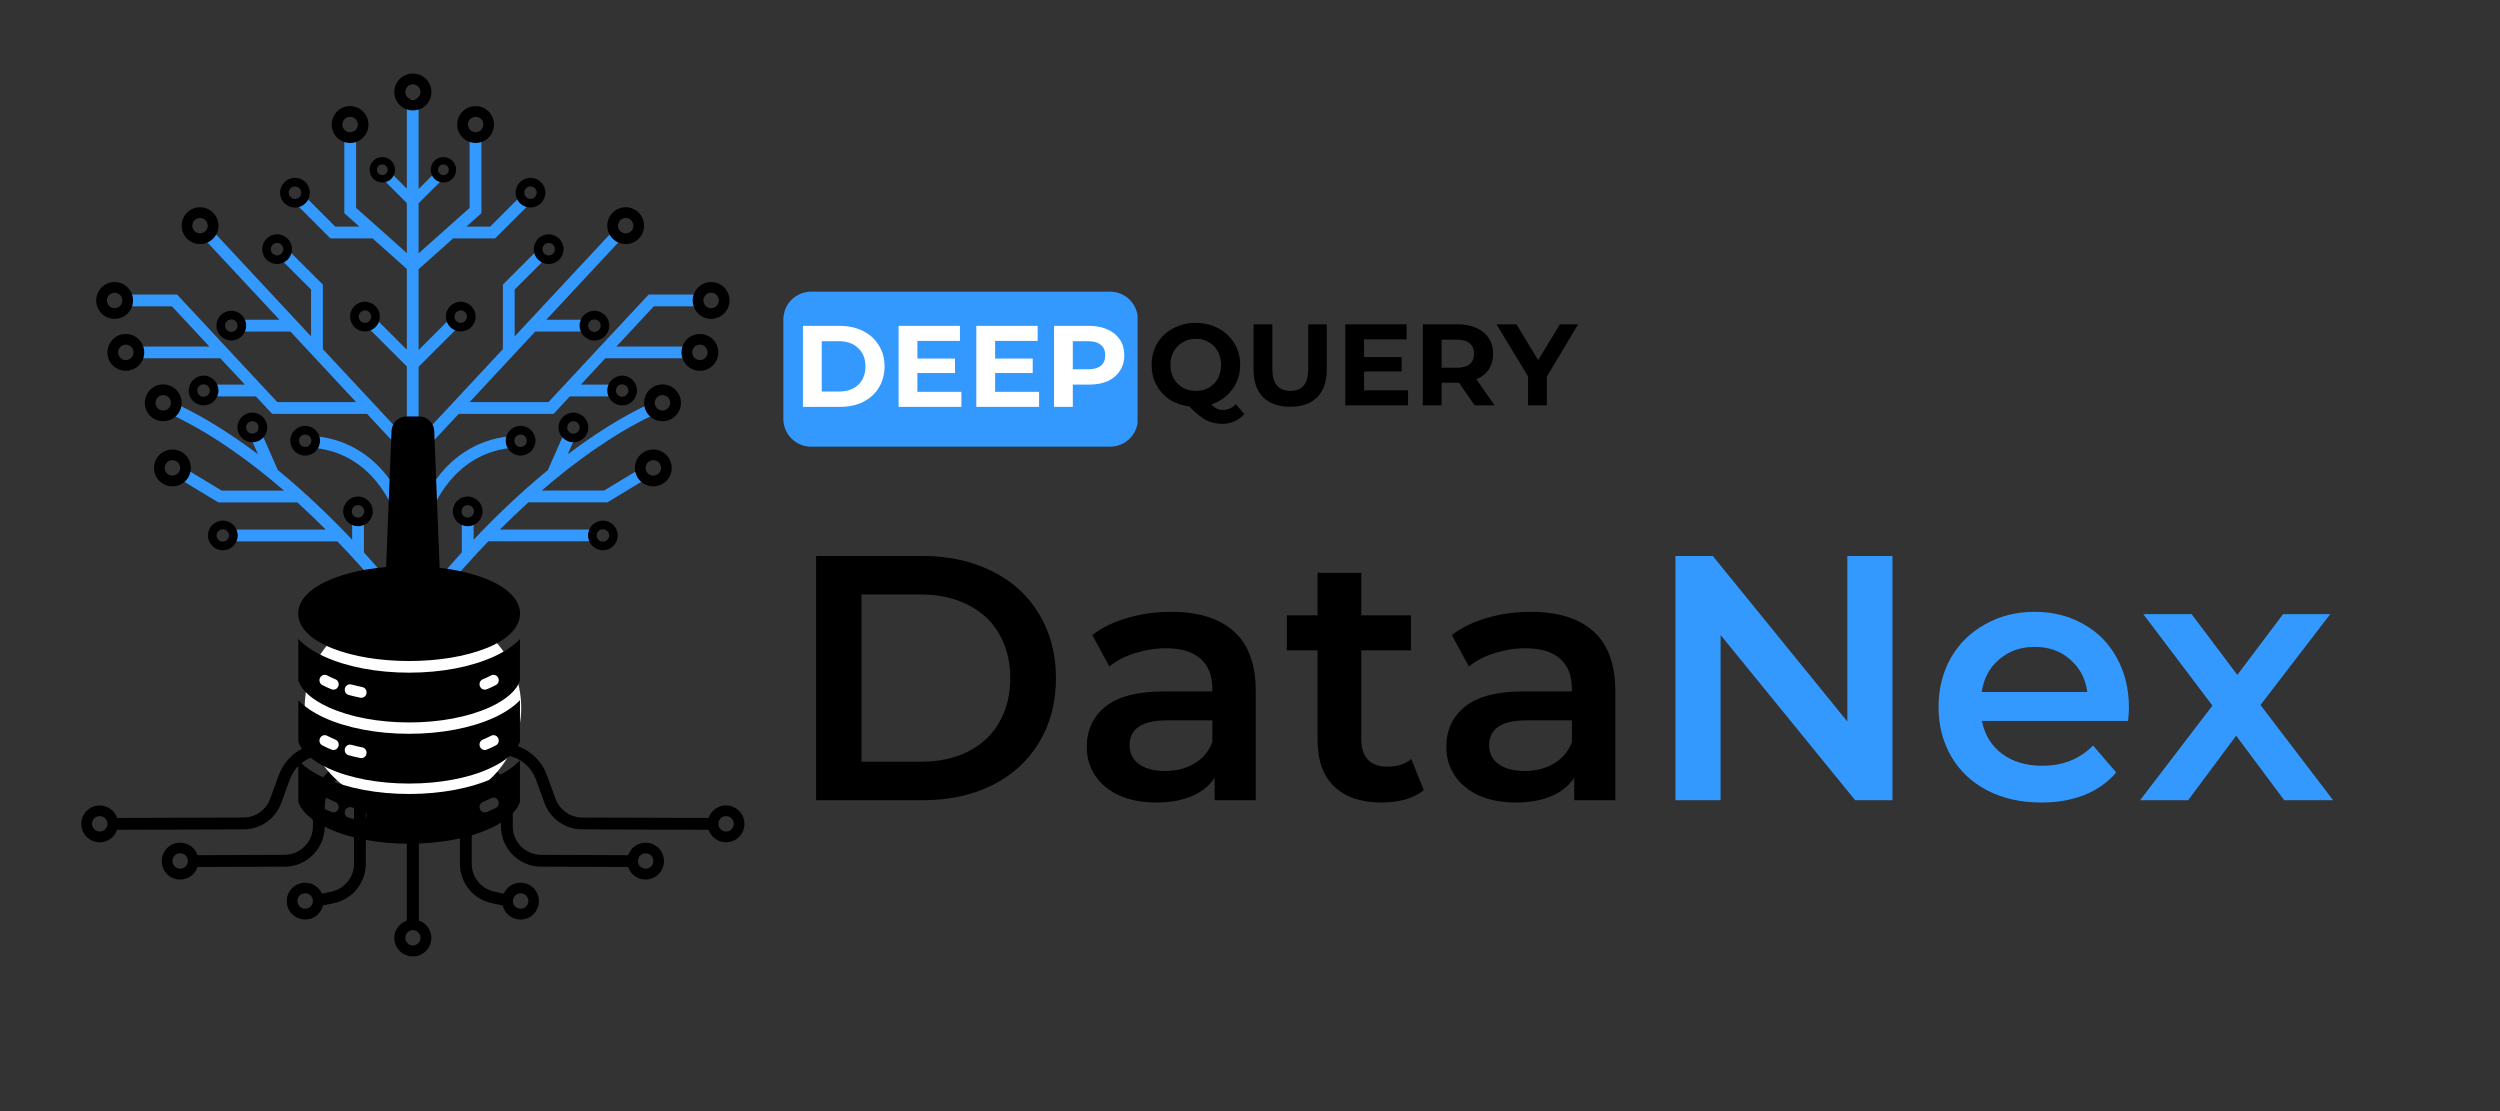 <svg xmlns="http://www.w3.org/2000/svg" xmlns:xlink="http://www.w3.org/1999/xlink" width="180" zoomAndPan="magnify" viewBox="0 0 135 60" height="80" preserveAspectRatio="xMidYMid meet" version="1.0"><rect x="0" y="0" width="135" height="60" fill="#333333" stroke="none"/><defs><g/><clipPath id="29a4ac5043"><path d="M 4.391 22 L 40.391 22 L 40.391 51.934 L 4.391 51.934 Z M 4.391 22 " clip-rule="nonzero"/></clipPath><clipPath id="122d0abce1"><path d="M 21 3.934 L 24 3.934 L 24 6 L 21 6 Z M 21 3.934 " clip-rule="nonzero"/></clipPath><clipPath id="e7661fa954"><path d="M 16.453 32.938 L 28.152 32.938 L 28.152 43.484 L 16.453 43.484 Z M 16.453 32.938 " clip-rule="nonzero"/></clipPath><clipPath id="9ea3d7cf46"><path d="M 21.727 32.938 L 22.871 32.938 C 24.27 32.938 25.613 33.492 26.602 34.48 C 27.59 35.469 28.145 36.812 28.145 38.211 C 28.145 39.609 27.59 40.949 26.602 41.941 C 25.613 42.93 24.27 43.484 22.871 43.484 L 21.727 43.484 C 20.328 43.484 18.984 42.93 17.996 41.941 C 17.008 40.949 16.453 39.609 16.453 38.211 C 16.453 36.812 17.008 35.469 17.996 34.48 C 18.984 33.492 20.328 32.938 21.727 32.938 Z M 21.727 32.938 " clip-rule="nonzero"/></clipPath><clipPath id="e59ad57f3b"><path d="M 16.094 30.57 L 28.094 30.57 L 28.094 45.57 L 16.094 45.57 Z M 16.094 30.57 " clip-rule="nonzero"/></clipPath><clipPath id="e0ae73b927"><path d="M 42.301 15.75 L 61.465 15.75 L 61.465 24.121 L 42.301 24.121 Z M 42.301 15.75 " clip-rule="nonzero"/></clipPath><clipPath id="47f71a3cd9"><path d="M 43.801 15.75 L 59.945 15.75 C 60.773 15.75 61.445 16.422 61.445 17.25 L 61.445 22.621 C 61.445 23.449 60.773 24.121 59.945 24.121 L 43.801 24.121 C 42.973 24.121 42.301 23.449 42.301 22.621 L 42.301 17.25 C 42.301 16.422 42.973 15.75 43.801 15.75 Z M 43.801 15.75 " clip-rule="nonzero"/></clipPath></defs><path fill="#3399ff" d="M 34.902 21.883 C 33.414 22.602 31.984 23.531 30.656 24.535 L 31.004 23.746 L 30.422 23.488 L 29.586 25.383 C 28.039 26.652 26.672 27.984 25.574 29.145 L 25.574 28.16 L 24.938 28.16 L 24.938 29.828 C 23.602 31.297 22.805 32.348 22.785 32.375 L 23.293 32.758 C 23.32 32.723 24.488 31.184 26.371 29.23 L 31.992 29.23 L 31.992 28.594 L 26.996 28.594 C 27.473 28.117 27.988 27.621 28.535 27.125 L 32.801 27.125 L 34.945 25.828 L 34.617 25.285 L 32.621 26.488 L 29.254 26.488 C 31.008 24.973 33.039 23.488 35.18 22.453 Z M 34.902 21.883 " fill-opacity="1" fill-rule="nonzero"/><path fill="#3399ff" d="M 27.512 24.199 L 27.438 23.566 C 23.953 23.973 22.785 27.227 22.738 27.363 L 23.34 27.574 C 23.383 27.453 24.43 24.559 27.512 24.199 Z M 27.512 24.199 " fill-opacity="1" fill-rule="nonzero"/><path fill="#3399ff" d="M 37.793 16.543 L 37.793 15.906 L 35.027 15.906 L 29.617 21.711 L 25.359 21.711 L 28.906 17.902 L 31.68 17.902 L 31.68 17.266 L 29.5 17.266 L 33.594 12.871 L 33.129 12.438 L 27.793 18.164 L 27.793 15.633 L 29.383 14.043 L 28.93 13.594 L 27.156 15.367 L 27.156 18.852 L 22.629 23.711 L 23.094 24.145 L 24.77 22.348 L 29.895 22.348 L 30.77 21.406 L 32.902 21.406 L 32.902 20.77 L 31.363 20.77 L 32.688 19.348 L 37.098 19.348 L 37.098 18.711 L 33.285 18.711 L 35.305 16.543 Z M 37.793 16.543 " fill-opacity="1" fill-rule="nonzero"/><path fill="#3399ff" d="M 24.68 17.73 L 24.23 17.277 L 22.605 18.902 L 22.605 14.535 L 24.469 12.875 L 26.734 12.875 L 28.512 11.102 L 28.059 10.648 L 26.469 12.238 L 25.18 12.238 L 25.996 11.512 L 25.996 7.355 L 25.359 7.355 L 25.359 11.227 L 24.223 12.238 L 23.508 12.875 L 22.605 13.68 L 22.605 10.977 L 23.848 9.738 L 23.461 9.352 L 22.605 10.207 L 22.605 5.367 L 21.969 5.367 L 21.969 10.191 L 21.129 9.352 L 20.742 9.738 L 21.969 10.965 L 21.969 13.668 L 21.082 12.875 L 20.367 12.238 L 19.23 11.227 L 19.23 7.355 L 18.594 7.355 L 18.594 11.512 L 19.41 12.238 L 18.105 12.238 L 16.516 10.648 L 16.066 11.102 L 16.145 11.176 L 17.844 12.875 L 20.121 12.875 L 21.969 14.523 L 21.969 18.887 L 20.359 17.277 L 19.91 17.73 L 21.969 19.789 L 21.969 23.801 L 22.605 23.801 L 22.605 19.805 Z M 24.68 17.73 " fill-opacity="1" fill-rule="nonzero"/><path fill="#3399ff" d="M 17.152 23.566 L 17.078 24.199 C 20.16 24.559 21.203 27.453 21.25 27.574 L 21.852 27.363 C 21.805 27.227 20.637 23.973 17.152 23.566 Z M 17.152 23.566 " fill-opacity="1" fill-rule="nonzero"/><path fill="#3399ff" d="M 17.434 15.367 L 15.656 13.594 L 15.207 14.043 L 16.797 15.633 L 16.797 18.164 L 11.461 12.438 L 10.996 12.871 L 15.09 17.266 L 12.91 17.266 L 12.91 17.902 L 15.68 17.902 L 19.227 21.711 L 14.973 21.711 L 9.562 15.906 L 6.793 15.906 L 6.793 16.543 L 9.285 16.543 L 11.305 18.711 L 7.492 18.711 L 7.492 19.348 L 11.898 19.348 L 13.227 20.77 L 11.688 20.77 L 11.688 21.406 L 13.82 21.406 L 14.695 22.348 L 19.82 22.348 L 21.496 24.145 L 21.961 23.711 L 17.434 18.852 Z M 17.434 15.367 " fill-opacity="1" fill-rule="nonzero"/><path fill="#3399ff" d="M 19.652 28.164 L 19.016 28.164 L 19.016 29.145 C 17.918 27.984 16.551 26.652 15.004 25.383 L 14.168 23.492 L 13.586 23.75 L 13.934 24.535 C 12.605 23.531 11.172 22.602 9.684 21.887 L 9.406 22.457 C 11.551 23.492 13.578 24.973 15.336 26.492 L 11.969 26.492 L 9.973 25.285 L 9.645 25.832 L 11.789 27.129 L 16.055 27.129 C 16.602 27.625 17.117 28.121 17.594 28.598 L 12.598 28.598 L 12.598 29.234 L 18.219 29.234 C 20.102 31.188 21.27 32.727 21.293 32.762 L 21.805 32.379 C 21.785 32.352 20.988 31.301 19.652 29.832 Z M 19.652 28.164 " fill-opacity="1" fill-rule="nonzero"/><g clip-path="url(#29a4ac5043)"><path fill="#000000" d="M 39.207 43.492 C 38.77 43.492 38.398 43.773 38.266 44.168 L 31.438 44.148 C 30.801 44.145 30.223 43.738 30 43.137 L 29.535 41.867 C 29.254 41.094 28.637 40.508 27.863 40.258 C 27.781 40.234 27.699 40.207 27.621 40.176 L 25.531 39.344 C 24.637 38.992 24.035 38.141 23.996 37.18 L 23.449 23.273 C 23.43 22.836 23.07 22.488 22.629 22.488 L 21.961 22.488 C 21.52 22.488 21.16 22.836 21.141 23.273 L 20.59 37.18 C 20.555 38.141 19.953 38.992 19.059 39.344 L 16.848 40.223 C 16.016 40.445 15.352 41.055 15.051 41.867 L 14.586 43.141 C 14.367 43.742 13.789 44.148 13.148 44.148 L 6.324 44.168 C 6.191 43.777 5.82 43.496 5.383 43.496 C 4.836 43.496 4.391 43.938 4.391 44.488 C 4.391 45.039 4.832 45.484 5.383 45.484 C 5.82 45.484 6.191 45.199 6.324 44.809 L 13.152 44.785 C 14.062 44.785 14.875 44.215 15.188 43.359 L 15.652 42.09 C 15.891 41.441 16.43 40.965 17.102 40.816 L 19.723 40.047 L 18.547 41.02 C 18.336 41.191 18.121 41.355 17.906 41.52 C 17.27 42.02 16.898 42.777 16.898 43.602 L 16.898 44.625 C 16.898 45.465 16.211 46.156 15.367 46.16 L 10.668 46.18 C 10.535 45.789 10.164 45.504 9.727 45.504 C 9.18 45.504 8.734 45.949 8.734 46.5 C 8.734 47.051 9.176 47.496 9.727 47.496 C 10.164 47.496 10.535 47.211 10.668 46.816 L 15.371 46.801 C 16.566 46.797 17.535 45.82 17.535 44.629 L 17.535 43.602 C 17.535 42.914 17.891 42.273 18.473 41.906 L 21.512 39.98 L 19.828 41.789 C 19.371 42.281 19.117 42.926 19.117 43.594 L 19.117 46.645 C 19.117 47.371 18.602 48.004 17.887 48.148 L 17.387 48.254 C 17.23 47.906 16.883 47.668 16.48 47.668 C 15.93 47.668 15.484 48.109 15.484 48.66 C 15.484 49.211 15.93 49.656 16.48 49.656 C 16.949 49.656 17.34 49.328 17.445 48.895 L 18.016 48.773 C 19.023 48.57 19.754 47.676 19.754 46.648 L 19.754 43.594 C 19.754 43.086 19.945 42.598 20.293 42.227 L 21.969 40.426 L 21.969 49.711 C 21.578 49.844 21.293 50.211 21.293 50.648 C 21.293 51.199 21.738 51.645 22.289 51.645 C 22.289 51.645 22.293 51.645 22.293 51.645 C 22.297 51.645 22.297 51.645 22.301 51.645 C 22.848 51.645 23.293 51.199 23.293 50.648 C 23.293 50.211 23.012 49.84 22.621 49.711 L 22.621 40.426 L 24.297 42.227 C 24.645 42.602 24.836 43.086 24.836 43.594 L 24.836 46.648 C 24.836 47.676 25.566 48.57 26.57 48.773 L 27.145 48.895 C 27.246 49.328 27.641 49.656 28.109 49.656 C 28.656 49.656 29.102 49.211 29.102 48.66 C 29.102 48.109 28.66 47.668 28.109 47.668 C 27.703 47.668 27.359 47.906 27.203 48.254 L 26.699 48.148 C 25.988 48.004 25.473 47.371 25.473 46.645 L 25.473 43.594 C 25.473 42.926 25.215 42.281 24.762 41.789 L 23.074 39.98 L 26.117 41.906 C 26.699 42.273 27.051 42.914 27.051 43.602 L 27.051 44.629 C 27.051 45.82 28.023 46.797 29.215 46.801 L 33.918 46.816 C 34.051 47.211 34.422 47.496 34.859 47.496 C 35.41 47.496 35.855 47.051 35.855 46.5 C 35.855 45.949 35.41 45.504 34.859 45.504 C 34.426 45.504 34.055 45.789 33.922 46.18 L 29.219 46.16 C 28.379 46.16 27.688 45.469 27.688 44.625 L 27.688 43.602 C 27.688 42.777 27.316 42.02 26.68 41.52 C 26.484 41.367 26.289 41.219 26.098 41.055 L 24.918 40.047 L 27.484 40.816 C 28.16 40.965 28.699 41.441 28.938 42.09 L 29.402 43.359 C 29.715 44.215 30.523 44.785 31.434 44.785 L 38.262 44.809 C 38.395 45.199 38.766 45.484 39.203 45.484 C 39.754 45.484 40.199 45.039 40.199 44.488 C 40.199 43.938 39.754 43.496 39.203 43.496 Z M 5.387 44.902 C 5.156 44.902 4.969 44.719 4.969 44.484 C 4.969 44.254 5.156 44.07 5.387 44.07 C 5.617 44.07 5.801 44.254 5.801 44.484 C 5.801 44.719 5.617 44.902 5.387 44.902 Z M 9.727 46.91 C 9.5 46.91 9.312 46.723 9.312 46.492 C 9.312 46.262 9.496 46.078 9.727 46.078 C 9.961 46.078 10.145 46.262 10.145 46.492 C 10.145 46.723 9.961 46.91 9.727 46.91 Z M 16.48 49.07 C 16.25 49.07 16.062 48.883 16.062 48.652 C 16.062 48.422 16.25 48.234 16.48 48.234 C 16.711 48.234 16.898 48.422 16.898 48.652 C 16.898 48.883 16.711 49.07 16.48 49.07 Z M 21.887 50.641 C 21.887 50.414 22.07 50.23 22.297 50.227 C 22.523 50.23 22.707 50.414 22.707 50.641 C 22.707 50.871 22.523 51.055 22.297 51.059 C 22.07 51.055 21.887 50.871 21.887 50.641 Z M 28.113 48.238 C 28.344 48.238 28.531 48.422 28.531 48.656 C 28.531 48.887 28.344 49.07 28.113 49.07 C 27.883 49.07 27.695 48.887 27.695 48.656 C 27.695 48.422 27.883 48.238 28.113 48.238 Z M 34.867 46.078 C 35.094 46.078 35.281 46.266 35.281 46.496 C 35.281 46.727 35.098 46.91 34.867 46.91 C 34.633 46.91 34.449 46.727 34.449 46.496 C 34.449 46.266 34.633 46.078 34.867 46.078 Z M 39.207 44.902 C 38.98 44.902 38.793 44.719 38.793 44.484 C 38.793 44.254 38.977 44.07 39.207 44.07 C 39.441 44.07 39.625 44.254 39.625 44.484 C 39.625 44.719 39.441 44.902 39.207 44.902 Z M 39.207 44.902 " fill-opacity="1" fill-rule="nonzero"/></g><path fill="#000000" d="M 15.93 11.207 C 16.004 11.207 16.078 11.199 16.145 11.18 C 16.359 11.121 16.539 10.969 16.641 10.777 C 16.699 10.664 16.73 10.539 16.73 10.406 C 16.73 9.961 16.371 9.602 15.93 9.602 C 15.484 9.602 15.125 9.961 15.125 10.406 C 15.125 10.848 15.484 11.207 15.93 11.207 Z M 15.93 10.07 C 16.113 10.07 16.266 10.219 16.266 10.406 C 16.266 10.59 16.113 10.742 15.93 10.742 C 15.742 10.742 15.594 10.59 15.594 10.406 C 15.594 10.219 15.742 10.07 15.93 10.07 Z M 15.93 10.07 " fill-opacity="1" fill-rule="nonzero"/><path fill="#000000" d="M 28.434 11.176 C 28.5 11.195 28.57 11.207 28.645 11.207 C 29.09 11.207 29.449 10.848 29.449 10.402 C 29.449 9.961 29.09 9.602 28.645 9.602 C 28.203 9.602 27.844 9.961 27.844 10.402 C 27.844 10.535 27.875 10.664 27.934 10.773 C 28.035 10.969 28.215 11.117 28.434 11.176 Z M 28.645 10.066 C 28.832 10.066 28.98 10.219 28.98 10.402 C 28.98 10.59 28.832 10.738 28.645 10.738 C 28.461 10.738 28.309 10.59 28.309 10.402 C 28.309 10.219 28.461 10.066 28.645 10.066 Z M 28.645 10.066 " fill-opacity="1" fill-rule="nonzero"/><path fill="#000000" d="M 25.684 5.73 C 25.133 5.73 24.688 6.176 24.688 6.727 C 24.688 7.273 25.133 7.719 25.684 7.719 C 26.234 7.719 26.676 7.273 26.676 6.727 C 26.676 6.176 26.234 5.73 25.684 5.73 Z M 25.684 7.141 C 25.453 7.141 25.266 6.953 25.266 6.723 C 25.266 6.492 25.453 6.309 25.684 6.309 C 25.914 6.309 26.102 6.492 26.102 6.723 C 26.102 6.953 25.914 7.141 25.684 7.141 Z M 25.684 7.141 " fill-opacity="1" fill-rule="nonzero"/><path fill="#000000" d="M 33.789 13.18 C 34.336 13.18 34.781 12.734 34.781 12.184 C 34.781 11.637 34.336 11.191 33.789 11.191 C 33.238 11.191 32.793 11.637 32.793 12.184 C 32.793 12.734 33.238 13.18 33.789 13.18 Z M 33.789 11.77 C 34.016 11.77 34.203 11.957 34.203 12.188 C 34.203 12.418 34.02 12.602 33.789 12.602 C 33.555 12.602 33.371 12.418 33.371 12.188 C 33.371 11.957 33.555 11.77 33.789 11.77 Z M 33.789 11.77 " fill-opacity="1" fill-rule="nonzero"/><path fill="#000000" d="M 38.398 15.23 C 37.852 15.23 37.406 15.676 37.406 16.227 C 37.406 16.773 37.852 17.219 38.398 17.219 C 38.949 17.219 39.395 16.773 39.395 16.227 C 39.395 15.676 38.949 15.23 38.398 15.23 Z M 38.398 16.641 C 38.172 16.641 37.984 16.453 37.984 16.223 C 37.984 15.992 38.168 15.805 38.398 15.805 C 38.633 15.805 38.816 15.992 38.816 16.223 C 38.816 16.453 38.633 16.641 38.398 16.641 Z M 38.398 16.641 " fill-opacity="1" fill-rule="nonzero"/><path fill="#000000" d="M 37.793 18.035 C 37.246 18.035 36.801 18.48 36.801 19.031 C 36.801 19.578 37.246 20.023 37.793 20.023 C 38.344 20.023 38.789 19.578 38.789 19.031 C 38.789 18.48 38.344 18.035 37.793 18.035 Z M 37.793 19.445 C 37.566 19.445 37.379 19.258 37.379 19.027 C 37.379 18.797 37.562 18.613 37.793 18.613 C 38.023 18.613 38.211 18.797 38.211 19.027 C 38.211 19.258 38.023 19.445 37.793 19.445 Z M 37.793 19.445 " fill-opacity="1" fill-rule="nonzero"/><path fill="#000000" d="M 35.773 20.758 C 35.227 20.758 34.781 21.203 34.781 21.754 C 34.781 22.305 35.227 22.746 35.773 22.746 C 36.324 22.746 36.77 22.305 36.77 21.754 C 36.77 21.203 36.324 20.758 35.773 20.758 Z M 35.773 22.168 C 35.547 22.168 35.359 21.98 35.359 21.75 C 35.359 21.52 35.543 21.336 35.773 21.336 C 36.004 21.336 36.191 21.52 36.191 21.75 C 36.191 21.98 36.004 22.168 35.773 22.168 Z M 35.773 22.168 " fill-opacity="1" fill-rule="nonzero"/><path fill="#000000" d="M 35.277 24.273 C 34.73 24.273 34.285 24.719 34.285 25.27 C 34.285 25.816 34.73 26.262 35.277 26.262 C 35.828 26.262 36.273 25.816 36.273 25.27 C 36.273 24.719 35.828 24.273 35.277 24.273 Z M 35.277 25.684 C 35.051 25.684 34.863 25.496 34.863 25.266 C 34.863 25.035 35.047 24.848 35.277 24.848 C 35.512 24.848 35.695 25.035 35.695 25.266 C 35.695 25.496 35.512 25.684 35.277 25.684 Z M 35.277 25.684 " fill-opacity="1" fill-rule="nonzero"/><path fill="#000000" d="M 24.633 9.168 C 24.633 8.789 24.324 8.48 23.945 8.48 C 23.566 8.48 23.258 8.789 23.258 9.168 C 23.258 9.547 23.566 9.855 23.945 9.855 C 24.324 9.855 24.633 9.547 24.633 9.168 Z M 23.945 9.457 C 23.785 9.457 23.656 9.328 23.656 9.168 C 23.656 9.008 23.785 8.883 23.945 8.883 C 24.105 8.883 24.234 9.008 24.234 9.168 C 24.234 9.328 24.105 9.457 23.945 9.457 Z M 23.945 9.457 " fill-opacity="1" fill-rule="nonzero"/><path fill="#000000" d="M 25.684 17.098 C 25.684 16.652 25.324 16.293 24.879 16.293 C 24.438 16.293 24.078 16.652 24.078 17.098 C 24.078 17.539 24.438 17.898 24.879 17.898 C 25.324 17.898 25.684 17.539 25.684 17.098 Z M 24.543 17.098 C 24.543 16.91 24.695 16.762 24.879 16.762 C 25.066 16.762 25.215 16.91 25.215 17.098 C 25.215 17.281 25.066 17.434 24.879 17.434 C 24.695 17.434 24.543 17.281 24.543 17.098 Z M 24.543 17.098 " fill-opacity="1" fill-rule="nonzero"/><path fill="#000000" d="M 28.109 22.996 C 27.668 22.996 27.309 23.355 27.309 23.801 C 27.309 24.242 27.668 24.602 28.109 24.602 C 28.555 24.602 28.914 24.242 28.914 23.801 C 28.914 23.355 28.555 22.996 28.109 22.996 Z M 28.109 24.137 C 27.926 24.137 27.773 23.984 27.773 23.801 C 27.773 23.613 27.926 23.465 28.109 23.465 C 28.297 23.465 28.445 23.613 28.445 23.801 C 28.445 23.984 28.297 24.137 28.109 24.137 Z M 28.109 24.137 " fill-opacity="1" fill-rule="nonzero"/><path fill="#000000" d="M 25.258 26.812 C 24.812 26.812 24.453 27.172 24.453 27.613 C 24.453 28.055 24.812 28.414 25.258 28.414 C 25.699 28.414 26.059 28.055 26.059 27.613 C 26.059 27.172 25.699 26.812 25.258 26.812 Z M 25.258 27.949 C 25.07 27.949 24.922 27.801 24.922 27.613 C 24.922 27.426 25.07 27.277 25.258 27.277 C 25.441 27.277 25.594 27.426 25.594 27.613 C 25.594 27.801 25.441 27.949 25.258 27.949 Z M 25.258 27.949 " fill-opacity="1" fill-rule="nonzero"/><path fill="#000000" d="M 32.559 28.113 C 32.113 28.113 31.754 28.473 31.754 28.914 C 31.754 29.355 32.113 29.715 32.559 29.715 C 33 29.715 33.359 29.355 33.359 28.914 C 33.359 28.473 33 28.113 32.559 28.113 Z M 32.559 29.25 C 32.371 29.25 32.223 29.102 32.223 28.914 C 32.223 28.727 32.371 28.578 32.559 28.578 C 32.742 28.578 32.895 28.727 32.895 28.914 C 32.895 29.102 32.742 29.25 32.559 29.25 Z M 32.559 29.25 " fill-opacity="1" fill-rule="nonzero"/><path fill="#000000" d="M 30.965 22.281 C 30.52 22.281 30.16 22.641 30.16 23.082 C 30.16 23.523 30.52 23.883 30.965 23.883 C 31.406 23.883 31.766 23.523 31.766 23.082 C 31.766 22.641 31.406 22.281 30.965 22.281 Z M 30.965 23.418 C 30.777 23.418 30.629 23.27 30.629 23.082 C 30.629 22.895 30.777 22.746 30.965 22.746 C 31.148 22.746 31.301 22.895 31.301 23.082 C 31.301 23.27 31.148 23.418 30.965 23.418 Z M 30.965 23.418 " fill-opacity="1" fill-rule="nonzero"/><path fill="#000000" d="M 33.598 20.285 C 33.152 20.285 32.793 20.645 32.793 21.09 C 32.793 21.531 33.152 21.891 33.598 21.891 C 34.039 21.891 34.398 21.531 34.398 21.09 C 34.398 20.645 34.039 20.285 33.598 20.285 Z M 33.598 21.426 C 33.41 21.426 33.262 21.273 33.262 21.09 C 33.262 20.902 33.41 20.754 33.598 20.754 C 33.781 20.754 33.934 20.902 33.934 21.09 C 33.934 21.273 33.781 21.426 33.598 21.426 Z M 33.598 21.426 " fill-opacity="1" fill-rule="nonzero"/><path fill="#000000" d="M 32.098 18.387 C 32.543 18.387 32.902 18.027 32.902 17.586 C 32.902 17.141 32.543 16.781 32.098 16.781 C 31.656 16.781 31.297 17.141 31.297 17.586 C 31.297 18.027 31.656 18.387 32.098 18.387 Z M 32.098 17.25 C 32.285 17.25 32.434 17.398 32.434 17.586 C 32.434 17.77 32.285 17.922 32.098 17.922 C 31.914 17.922 31.762 17.77 31.762 17.586 C 31.762 17.398 31.914 17.25 32.098 17.25 Z M 32.098 17.25 " fill-opacity="1" fill-rule="nonzero"/><path fill="#000000" d="M 30.43 13.457 C 30.43 13.012 30.07 12.652 29.629 12.652 C 29.184 12.652 28.824 13.012 28.824 13.457 C 28.824 13.898 29.184 14.258 29.629 14.258 C 30.07 14.258 30.43 13.898 30.43 13.457 Z M 29.629 13.793 C 29.441 13.793 29.293 13.641 29.293 13.457 C 29.293 13.27 29.441 13.117 29.629 13.117 C 29.812 13.117 29.965 13.27 29.965 13.457 C 29.965 13.641 29.812 13.793 29.629 13.793 Z M 29.629 13.793 " fill-opacity="1" fill-rule="nonzero"/><g clip-path="url(#122d0abce1)"><path fill="#000000" d="M 22.301 3.973 C 22.301 3.973 22.297 3.973 22.297 3.973 C 22.293 3.973 22.289 3.973 22.289 3.973 C 21.742 3.973 21.293 4.418 21.293 4.969 C 21.293 5.516 21.738 5.961 22.289 5.961 C 22.293 5.961 22.293 5.961 22.297 5.961 C 22.297 5.961 22.301 5.961 22.301 5.961 C 22.852 5.961 23.297 5.516 23.297 4.969 C 23.297 4.418 22.852 3.973 22.301 3.973 Z M 21.887 4.969 C 21.887 4.738 22.066 4.555 22.293 4.551 C 22.52 4.555 22.703 4.738 22.703 4.969 C 22.703 5.195 22.52 5.379 22.293 5.383 C 22.066 5.379 21.887 5.195 21.887 4.969 Z M 21.887 4.969 " fill-opacity="1" fill-rule="nonzero"/></g><path fill="#000000" d="M 19.898 6.727 C 19.898 6.176 19.453 5.73 18.906 5.73 C 18.355 5.73 17.91 6.176 17.91 6.727 C 17.91 7.273 18.355 7.719 18.906 7.719 C 19.453 7.719 19.898 7.273 19.898 6.727 Z M 18.488 6.727 C 18.488 6.496 18.676 6.309 18.906 6.309 C 19.137 6.309 19.324 6.492 19.324 6.727 C 19.324 6.957 19.137 7.141 18.906 7.141 C 18.676 7.141 18.488 6.957 18.488 6.727 Z M 18.488 6.727 " fill-opacity="1" fill-rule="nonzero"/><path fill="#000000" d="M 10.801 13.18 C 11.352 13.18 11.797 12.734 11.797 12.184 C 11.797 11.637 11.352 11.191 10.801 11.191 C 10.254 11.191 9.809 11.637 9.809 12.184 C 9.809 12.734 10.254 13.18 10.801 13.18 Z M 10.801 11.77 C 11.031 11.77 11.219 11.957 11.219 12.188 C 11.219 12.418 11.031 12.602 10.801 12.602 C 10.57 12.602 10.387 12.418 10.387 12.188 C 10.387 11.957 10.57 11.77 10.801 11.77 Z M 10.801 11.77 " fill-opacity="1" fill-rule="nonzero"/><path fill="#000000" d="M 7.184 16.227 C 7.184 15.676 6.738 15.23 6.188 15.23 C 5.641 15.23 5.195 15.676 5.195 16.227 C 5.195 16.773 5.641 17.219 6.188 17.219 C 6.738 17.219 7.184 16.773 7.184 16.227 Z M 5.773 16.227 C 5.773 15.996 5.961 15.809 6.191 15.809 C 6.422 15.809 6.605 15.992 6.605 16.227 C 6.605 16.457 6.422 16.641 6.191 16.641 C 5.961 16.641 5.773 16.457 5.773 16.227 Z M 5.773 16.227 " fill-opacity="1" fill-rule="nonzero"/><path fill="#000000" d="M 6.793 18.035 C 6.246 18.035 5.801 18.48 5.801 19.031 C 5.801 19.578 6.246 20.023 6.793 20.023 C 7.344 20.023 7.789 19.578 7.789 19.031 C 7.789 18.48 7.344 18.035 6.793 18.035 Z M 6.793 19.445 C 6.566 19.445 6.379 19.258 6.379 19.027 C 6.379 18.797 6.562 18.613 6.793 18.613 C 7.027 18.613 7.211 18.797 7.211 19.027 C 7.211 19.258 7.027 19.445 6.793 19.445 Z M 6.793 19.445 " fill-opacity="1" fill-rule="nonzero"/><path fill="#000000" d="M 9.809 21.754 C 9.809 21.203 9.363 20.758 8.812 20.758 C 8.262 20.758 7.82 21.203 7.82 21.754 C 7.82 22.305 8.262 22.746 8.812 22.746 C 9.363 22.746 9.809 22.305 9.809 21.754 Z M 8.398 21.754 C 8.398 21.523 8.582 21.336 8.816 21.336 C 9.047 21.336 9.23 21.523 9.23 21.754 C 9.23 21.984 9.047 22.168 8.816 22.168 C 8.582 22.168 8.398 21.984 8.398 21.754 Z M 8.398 21.754 " fill-opacity="1" fill-rule="nonzero"/><path fill="#000000" d="M 9.312 24.273 C 8.762 24.273 8.316 24.719 8.316 25.27 C 8.316 25.816 8.762 26.262 9.312 26.262 C 9.863 26.262 10.305 25.816 10.305 25.27 C 10.305 24.719 9.863 24.273 9.312 24.273 Z M 9.312 25.684 C 9.082 25.684 8.895 25.496 8.895 25.266 C 8.895 25.035 9.082 24.848 9.312 24.848 C 9.543 24.848 9.727 25.035 9.727 25.266 C 9.727 25.496 9.543 25.684 9.312 25.684 Z M 9.312 25.684 " fill-opacity="1" fill-rule="nonzero"/><path fill="#000000" d="M 20.645 8.48 C 20.266 8.48 19.957 8.789 19.957 9.168 C 19.957 9.547 20.266 9.855 20.645 9.855 C 21.023 9.855 21.332 9.547 21.332 9.168 C 21.332 8.789 21.023 8.48 20.645 8.48 Z M 20.645 9.457 C 20.484 9.457 20.355 9.328 20.355 9.168 C 20.355 9.008 20.484 8.879 20.645 8.879 C 20.805 8.879 20.934 9.008 20.934 9.168 C 20.934 9.328 20.805 9.457 20.645 9.457 Z M 20.645 9.457 " fill-opacity="1" fill-rule="nonzero"/><path fill="#000000" d="M 19.707 16.293 C 19.266 16.293 18.906 16.652 18.906 17.098 C 18.906 17.539 19.266 17.898 19.707 17.898 C 20.152 17.898 20.512 17.539 20.512 17.098 C 20.512 16.652 20.152 16.293 19.707 16.293 Z M 19.707 17.434 C 19.523 17.434 19.371 17.281 19.371 17.098 C 19.371 16.91 19.523 16.762 19.707 16.762 C 19.895 16.762 20.043 16.91 20.043 17.098 C 20.043 17.281 19.895 17.434 19.707 17.434 Z M 19.707 17.434 " fill-opacity="1" fill-rule="nonzero"/><path fill="#000000" d="M 16.48 22.996 C 16.035 22.996 15.676 23.355 15.676 23.801 C 15.676 24.242 16.035 24.602 16.48 24.602 C 16.922 24.602 17.281 24.242 17.281 23.801 C 17.281 23.355 16.922 22.996 16.48 22.996 Z M 16.48 24.137 C 16.293 24.137 16.145 23.984 16.145 23.801 C 16.145 23.613 16.293 23.465 16.48 23.465 C 16.664 23.465 16.816 23.613 16.816 23.801 C 16.816 23.984 16.664 24.137 16.48 24.137 Z M 16.48 24.137 " fill-opacity="1" fill-rule="nonzero"/><path fill="#000000" d="M 19.332 26.812 C 18.891 26.812 18.531 27.172 18.531 27.613 C 18.531 28.055 18.891 28.414 19.332 28.414 C 19.773 28.414 20.133 28.055 20.133 27.613 C 20.133 27.172 19.773 26.812 19.332 26.812 Z M 19.332 27.949 C 19.145 27.949 18.996 27.801 18.996 27.613 C 18.996 27.426 19.145 27.277 19.332 27.277 C 19.52 27.277 19.668 27.426 19.668 27.613 C 19.668 27.801 19.52 27.949 19.332 27.949 Z M 19.332 27.949 " fill-opacity="1" fill-rule="nonzero"/><path fill="#000000" d="M 12.031 28.113 C 11.59 28.113 11.23 28.473 11.23 28.914 C 11.23 29.355 11.59 29.715 12.031 29.715 C 12.477 29.715 12.836 29.355 12.836 28.914 C 12.836 28.473 12.477 28.113 12.031 28.113 Z M 12.031 29.25 C 11.848 29.25 11.695 29.102 11.695 28.914 C 11.695 28.727 11.848 28.578 12.031 28.578 C 12.219 28.578 12.367 28.727 12.367 28.914 C 12.367 29.102 12.219 29.25 12.031 29.25 Z M 12.031 29.25 " fill-opacity="1" fill-rule="nonzero"/><path fill="#000000" d="M 13.625 22.281 C 13.184 22.281 12.824 22.641 12.824 23.082 C 12.824 23.523 13.184 23.883 13.625 23.883 C 14.07 23.883 14.43 23.523 14.43 23.082 C 14.43 22.641 14.07 22.281 13.625 22.281 Z M 13.625 23.418 C 13.441 23.418 13.289 23.27 13.289 23.082 C 13.289 22.895 13.441 22.746 13.625 22.746 C 13.812 22.746 13.961 22.895 13.961 23.082 C 13.961 23.27 13.812 23.418 13.625 23.418 Z M 13.625 23.418 " fill-opacity="1" fill-rule="nonzero"/><path fill="#000000" d="M 11.797 21.09 C 11.797 20.645 11.438 20.285 10.992 20.285 C 10.551 20.285 10.191 20.645 10.191 21.09 C 10.191 21.531 10.551 21.891 10.992 21.891 C 11.438 21.891 11.797 21.531 11.797 21.09 Z M 10.992 21.426 C 10.809 21.426 10.656 21.273 10.656 21.09 C 10.656 20.902 10.809 20.754 10.992 20.754 C 11.18 20.754 11.332 20.902 11.332 21.09 C 11.332 21.273 11.18 21.426 10.992 21.426 Z M 10.992 21.426 " fill-opacity="1" fill-rule="nonzero"/><path fill="#000000" d="M 12.492 18.387 C 12.934 18.387 13.293 18.027 13.293 17.586 C 13.293 17.141 12.934 16.781 12.492 16.781 C 12.047 16.781 11.688 17.141 11.688 17.586 C 11.688 18.027 12.047 18.387 12.492 18.387 Z M 12.492 17.25 C 12.676 17.25 12.828 17.398 12.828 17.586 C 12.828 17.77 12.676 17.922 12.492 17.922 C 12.305 17.922 12.152 17.77 12.152 17.586 C 12.152 17.398 12.305 17.25 12.492 17.25 Z M 12.492 17.25 " fill-opacity="1" fill-rule="nonzero"/><path fill="#000000" d="M 14.961 12.652 C 14.52 12.652 14.16 13.012 14.16 13.457 C 14.16 13.898 14.52 14.258 14.961 14.258 C 15.406 14.258 15.766 13.898 15.766 13.457 C 15.766 13.012 15.406 12.652 14.961 12.652 Z M 14.961 13.793 C 14.777 13.793 14.625 13.641 14.625 13.457 C 14.625 13.27 14.777 13.117 14.961 13.117 C 15.148 13.117 15.297 13.27 15.297 13.457 C 15.297 13.641 15.148 13.793 14.961 13.793 Z M 14.961 13.793 " fill-opacity="1" fill-rule="nonzero"/><g clip-path="url(#e7661fa954)"><g clip-path="url(#9ea3d7cf46)"><path fill="#ffffff" d="M 16.453 32.938 L 28.152 32.938 L 28.152 43.484 L 16.453 43.484 Z M 16.453 32.938 " fill-opacity="1" fill-rule="nonzero"/></g></g><g clip-path="url(#e59ad57f3b)"><path fill="#000000" d="M 26.777 36.992 C 26.625 37.074 26.457 37.152 26.281 37.223 C 26.25 37.234 26.215 37.242 26.18 37.242 C 26.066 37.242 25.957 37.172 25.914 37.059 C 25.855 36.906 25.93 36.738 26.074 36.68 C 26.234 36.613 26.383 36.543 26.52 36.473 C 26.66 36.398 26.832 36.457 26.902 36.602 C 26.973 36.742 26.918 36.922 26.777 36.992 M 19.789 37.445 C 19.766 37.586 19.645 37.68 19.512 37.68 C 19.492 37.68 19.477 37.68 19.457 37.676 C 19.242 37.633 19.027 37.582 18.828 37.527 C 18.676 37.488 18.586 37.328 18.625 37.172 C 18.664 37.016 18.82 36.922 18.969 36.961 C 19.16 37.012 19.359 37.059 19.566 37.102 C 19.719 37.133 19.82 37.285 19.789 37.445 M 18.27 37.059 C 18.227 37.172 18.121 37.242 18.008 37.242 C 17.973 37.242 17.938 37.234 17.902 37.223 C 17.727 37.152 17.559 37.074 17.406 36.992 C 17.266 36.922 17.211 36.742 17.281 36.602 C 17.355 36.457 17.523 36.398 17.664 36.473 C 17.801 36.543 17.953 36.613 18.109 36.68 C 18.258 36.738 18.328 36.906 18.27 37.059 M 26.668 35.457 C 27.266 35.184 27.738 34.863 28.078 34.508 L 28.078 36.738 C 27.918 37.266 27.344 37.785 26.449 38.191 C 25.289 38.719 23.742 39.012 22.094 39.012 C 20.441 39.012 18.895 38.719 17.738 38.191 C 16.844 37.785 16.27 37.266 16.109 36.738 L 16.109 34.508 C 16.445 34.863 16.918 35.184 17.516 35.457 C 18.742 36.016 20.367 36.324 22.094 36.324 C 23.816 36.324 25.441 36.016 26.668 35.457 Z M 26.227 31.246 C 27.422 31.723 28.082 32.391 28.082 33.133 C 28.082 33.875 27.422 34.543 26.227 35.016 C 25.117 35.453 23.648 35.695 22.094 35.695 C 20.535 35.695 19.07 35.453 17.961 35.016 C 16.762 34.543 16.102 33.875 16.102 33.133 C 16.102 32.391 16.762 31.723 17.961 31.246 C 19.07 30.809 20.535 30.566 22.094 30.566 C 23.648 30.566 25.117 30.809 26.227 31.246 Z M 26.902 39.859 C 26.973 40.004 26.918 40.18 26.777 40.25 C 26.625 40.332 26.457 40.41 26.281 40.48 C 26.25 40.496 26.215 40.5 26.18 40.5 C 26.066 40.5 25.957 40.43 25.914 40.316 C 25.855 40.164 25.93 39.996 26.074 39.938 C 26.234 39.871 26.383 39.801 26.52 39.73 C 26.66 39.656 26.832 39.715 26.902 39.859 M 19.789 40.703 C 19.766 40.844 19.645 40.938 19.512 40.938 C 19.492 40.938 19.477 40.938 19.457 40.934 C 19.242 40.891 19.027 40.84 18.828 40.785 C 18.676 40.746 18.586 40.586 18.625 40.43 C 18.664 40.273 18.82 40.18 18.969 40.219 C 19.16 40.273 19.359 40.32 19.566 40.359 C 19.719 40.391 19.82 40.543 19.789 40.703 M 18.27 40.316 C 18.227 40.43 18.121 40.5 18.008 40.5 C 17.973 40.5 17.938 40.496 17.902 40.48 C 17.727 40.41 17.559 40.332 17.406 40.25 C 17.266 40.18 17.211 40.004 17.281 39.859 C 17.355 39.715 17.523 39.656 17.664 39.73 C 17.801 39.801 17.953 39.871 18.109 39.938 C 18.258 39.996 18.328 40.164 18.27 40.316 M 22.094 39.625 C 20.367 39.625 18.742 39.316 17.516 38.758 C 16.918 38.484 16.445 38.164 16.109 37.812 L 16.109 40.043 C 16.27 40.57 16.844 41.086 17.738 41.492 C 18.895 42.023 20.441 42.312 22.094 42.312 C 23.742 42.312 25.289 42.023 26.449 41.492 C 27.344 41.086 27.918 40.57 28.078 40.043 L 28.078 37.812 C 27.738 38.164 27.266 38.484 26.668 38.758 C 25.441 39.316 23.816 39.625 22.094 39.625 M 26.902 43.23 C 26.973 43.375 26.918 43.551 26.777 43.625 C 26.625 43.703 26.457 43.781 26.281 43.852 C 26.25 43.867 26.215 43.871 26.18 43.871 C 26.066 43.871 25.957 43.801 25.914 43.688 C 25.855 43.535 25.93 43.367 26.074 43.309 C 26.234 43.242 26.383 43.172 26.52 43.102 C 26.66 43.027 26.832 43.086 26.902 43.23 M 19.789 44.074 C 19.766 44.215 19.645 44.312 19.512 44.312 C 19.492 44.312 19.477 44.309 19.457 44.305 C 19.242 44.262 19.027 44.211 18.828 44.156 C 18.676 44.117 18.586 43.957 18.625 43.801 C 18.664 43.645 18.82 43.551 18.969 43.594 C 19.16 43.645 19.359 43.691 19.566 43.73 C 19.719 43.762 19.82 43.914 19.789 44.074 M 18.27 43.688 C 18.227 43.801 18.121 43.871 18.008 43.871 C 17.973 43.871 17.938 43.867 17.902 43.852 C 17.727 43.781 17.559 43.703 17.406 43.625 C 17.266 43.551 17.211 43.375 17.281 43.23 C 17.355 43.086 17.523 43.027 17.664 43.102 C 17.801 43.172 17.953 43.242 18.109 43.309 C 18.258 43.367 18.328 43.535 18.27 43.688 M 22.094 42.875 C 20.367 42.875 18.742 42.566 17.516 42.008 C 16.918 41.734 16.445 41.414 16.109 41.062 L 16.109 43.293 C 16.27 43.82 16.844 44.336 17.738 44.742 C 18.895 45.273 20.441 45.562 22.094 45.562 C 23.742 45.562 25.289 45.273 26.449 44.742 C 27.344 44.336 27.918 43.82 28.078 43.293 L 28.078 41.062 C 27.738 41.414 27.266 41.734 26.668 42.008 C 25.441 42.566 23.816 42.875 22.094 42.875 " fill-opacity="1" fill-rule="evenodd"/></g><g fill="#000000" fill-opacity="1"><g transform="translate(61.939, 21.888)"><g><path d="M 5.25 0.469 C 5.102 0.645 4.93 0.773 4.734 0.859 C 4.535 0.953 4.312 1 4.062 1 C 3.738 1 3.445 0.93 3.188 0.797 C 2.926 0.66 2.625 0.414 2.281 0.062 C 1.883 0.008 1.531 -0.113 1.219 -0.312 C 0.914 -0.52 0.676 -0.785 0.5 -1.109 C 0.332 -1.43 0.25 -1.789 0.25 -2.188 C 0.25 -2.613 0.348 -3 0.547 -3.344 C 0.754 -3.688 1.039 -3.957 1.406 -4.156 C 1.77 -4.352 2.18 -4.453 2.641 -4.453 C 3.086 -4.453 3.492 -4.352 3.859 -4.156 C 4.223 -3.957 4.508 -3.688 4.719 -3.344 C 4.926 -3 5.031 -2.613 5.031 -2.188 C 5.031 -1.676 4.883 -1.227 4.594 -0.844 C 4.312 -0.469 3.938 -0.203 3.469 -0.047 C 3.57 0.055 3.672 0.129 3.766 0.172 C 3.867 0.223 3.977 0.25 4.094 0.25 C 4.363 0.25 4.598 0.145 4.797 -0.062 Z M 1.266 -2.188 C 1.266 -1.914 1.32 -1.672 1.438 -1.453 C 1.562 -1.242 1.727 -1.078 1.938 -0.953 C 2.145 -0.836 2.379 -0.781 2.641 -0.781 C 2.898 -0.781 3.133 -0.836 3.344 -0.953 C 3.551 -1.078 3.711 -1.242 3.828 -1.453 C 3.941 -1.672 4 -1.914 4 -2.188 C 4 -2.457 3.941 -2.695 3.828 -2.906 C 3.711 -3.125 3.551 -3.289 3.344 -3.406 C 3.133 -3.531 2.898 -3.594 2.641 -3.594 C 2.379 -3.594 2.145 -3.531 1.938 -3.406 C 1.727 -3.289 1.562 -3.125 1.438 -2.906 C 1.32 -2.695 1.266 -2.457 1.266 -2.188 Z M 1.266 -2.188 "/></g></g></g><g fill="#000000" fill-opacity="1"><g transform="translate(67.208, 21.888)"><g><path d="M 2.469 0.078 C 1.844 0.078 1.352 -0.094 1 -0.438 C 0.656 -0.789 0.484 -1.285 0.484 -1.922 L 0.484 -4.375 L 1.5 -4.375 L 1.5 -1.969 C 1.5 -1.176 1.82 -0.781 2.469 -0.781 C 2.781 -0.781 3.02 -0.875 3.188 -1.062 C 3.352 -1.258 3.438 -1.562 3.438 -1.969 L 3.438 -4.375 L 4.438 -4.375 L 4.438 -1.922 C 4.438 -1.285 4.266 -0.789 3.922 -0.438 C 3.578 -0.094 3.094 0.078 2.469 0.078 Z M 2.469 0.078 "/></g></g></g><g fill="#000000" fill-opacity="1"><g transform="translate(72.128, 21.888)"><g><path d="M 3.906 -0.812 L 3.906 0 L 0.516 0 L 0.516 -4.375 L 3.828 -4.375 L 3.828 -3.562 L 1.531 -3.562 L 1.531 -2.609 L 3.562 -2.609 L 3.562 -1.828 L 1.531 -1.828 L 1.531 -0.812 Z M 3.906 -0.812 "/></g></g></g><g fill="#000000" fill-opacity="1"><g transform="translate(76.317, 21.888)"><g><path d="M 3.312 0 L 2.469 -1.219 L 1.531 -1.219 L 1.531 0 L 0.516 0 L 0.516 -4.375 L 2.406 -4.375 C 2.801 -4.375 3.141 -4.305 3.422 -4.172 C 3.703 -4.047 3.922 -3.863 4.078 -3.625 C 4.234 -3.395 4.312 -3.113 4.312 -2.781 C 4.312 -2.457 4.234 -2.176 4.078 -1.938 C 3.922 -1.707 3.695 -1.531 3.406 -1.406 L 4.391 0 Z M 3.281 -2.781 C 3.281 -3.031 3.203 -3.219 3.047 -3.344 C 2.891 -3.477 2.66 -3.547 2.359 -3.547 L 1.531 -3.547 L 1.531 -2.031 L 2.359 -2.031 C 2.66 -2.031 2.891 -2.094 3.047 -2.219 C 3.203 -2.352 3.281 -2.539 3.281 -2.781 Z M 3.281 -2.781 "/></g></g></g><g fill="#000000" fill-opacity="1"><g transform="translate(80.905, 21.888)"><g><path d="M 2.625 -1.547 L 2.625 0 L 1.609 0 L 1.609 -1.562 L -0.094 -4.375 L 0.984 -4.375 L 2.156 -2.438 L 3.328 -4.375 L 4.312 -4.375 Z M 2.625 -1.547 "/></g></g></g><g clip-path="url(#e0ae73b927)"><g clip-path="url(#47f71a3cd9)"><path fill="#3399ff" d="M 42.301 15.75 L 61.43 15.75 L 61.43 24.121 L 42.301 24.121 Z M 42.301 15.75 " fill-opacity="1" fill-rule="nonzero"/></g></g><g fill="#ffffff" fill-opacity="1"><g transform="translate(42.843, 21.971)"><g><path d="M 0.516 -4.375 L 2.5 -4.375 C 2.977 -4.375 3.398 -4.281 3.766 -4.094 C 4.129 -3.914 4.41 -3.66 4.609 -3.328 C 4.816 -3.004 4.922 -2.625 4.922 -2.188 C 4.922 -1.75 4.816 -1.363 4.609 -1.031 C 4.41 -0.707 4.129 -0.453 3.766 -0.266 C 3.398 -0.086 2.977 0 2.5 0 L 0.516 0 Z M 2.453 -0.828 C 2.891 -0.828 3.238 -0.945 3.5 -1.188 C 3.758 -1.438 3.891 -1.77 3.891 -2.188 C 3.891 -2.602 3.758 -2.93 3.5 -3.172 C 3.238 -3.422 2.891 -3.547 2.453 -3.547 L 1.531 -3.547 L 1.531 -0.828 Z M 2.453 -0.828 "/></g></g></g><g fill="#ffffff" fill-opacity="1"><g transform="translate(48.008, 21.971)"><g><path d="M 3.906 -0.812 L 3.906 0 L 0.516 0 L 0.516 -4.375 L 3.828 -4.375 L 3.828 -3.562 L 1.531 -3.562 L 1.531 -2.609 L 3.562 -2.609 L 3.562 -1.828 L 1.531 -1.828 L 1.531 -0.812 Z M 3.906 -0.812 "/></g></g></g><g fill="#ffffff" fill-opacity="1"><g transform="translate(52.205, 21.971)"><g><path d="M 3.906 -0.812 L 3.906 0 L 0.516 0 L 0.516 -4.375 L 3.828 -4.375 L 3.828 -3.562 L 1.531 -3.562 L 1.531 -2.609 L 3.562 -2.609 L 3.562 -1.828 L 1.531 -1.828 L 1.531 -0.812 Z M 3.906 -0.812 "/></g></g></g><g fill="#ffffff" fill-opacity="1"><g transform="translate(56.401, 21.971)"><g><path d="M 2.406 -4.375 C 2.801 -4.375 3.141 -4.305 3.422 -4.172 C 3.703 -4.047 3.922 -3.863 4.078 -3.625 C 4.234 -3.395 4.312 -3.113 4.312 -2.781 C 4.312 -2.469 4.234 -2.191 4.078 -1.953 C 3.922 -1.711 3.703 -1.523 3.422 -1.391 C 3.141 -1.266 2.801 -1.203 2.406 -1.203 L 1.531 -1.203 L 1.531 0 L 0.516 0 L 0.516 -4.375 Z M 2.359 -2.031 C 2.66 -2.031 2.891 -2.094 3.047 -2.219 C 3.203 -2.352 3.281 -2.539 3.281 -2.781 C 3.281 -3.031 3.203 -3.219 3.047 -3.344 C 2.891 -3.477 2.66 -3.547 2.359 -3.547 L 1.531 -3.547 L 1.531 -2.031 Z M 2.359 -2.031 "/></g></g></g><g fill="#000000" fill-opacity="1"><g transform="translate(42.303, 43.211)"><g><path d="M 1.766 -13.188 L 7.531 -13.188 C 8.938 -13.188 10.188 -12.91 11.281 -12.359 C 12.375 -11.816 13.219 -11.047 13.812 -10.047 C 14.414 -9.047 14.719 -7.895 14.719 -6.594 C 14.719 -5.281 14.414 -4.125 13.812 -3.125 C 13.219 -2.133 12.375 -1.363 11.281 -0.812 C 10.188 -0.27 8.938 0 7.531 0 L 1.766 0 Z M 7.422 -2.078 C 8.391 -2.078 9.238 -2.258 9.969 -2.625 C 10.707 -3 11.27 -3.523 11.656 -4.203 C 12.051 -4.891 12.25 -5.688 12.25 -6.594 C 12.25 -7.5 12.051 -8.289 11.656 -8.969 C 11.27 -9.656 10.707 -10.18 9.969 -10.547 C 9.238 -10.922 8.391 -11.109 7.422 -11.109 L 4.219 -11.109 L 4.219 -2.078 Z M 7.422 -2.078 "/></g></g></g><g fill="#000000" fill-opacity="1"><g transform="translate(57.858, 43.211)"><g><path d="M 5.391 -10.172 C 6.867 -10.172 8 -9.816 8.781 -9.109 C 9.562 -8.398 9.953 -7.328 9.953 -5.891 L 9.953 0 L 7.734 0 L 7.734 -1.219 C 7.453 -0.781 7.039 -0.445 6.5 -0.219 C 5.969 0.008 5.328 0.125 4.578 0.125 C 3.828 0.125 3.164 0 2.594 -0.25 C 2.031 -0.508 1.594 -0.867 1.281 -1.328 C 0.977 -1.785 0.828 -2.301 0.828 -2.875 C 0.828 -3.781 1.16 -4.504 1.828 -5.047 C 2.504 -5.598 3.566 -5.875 5.016 -5.875 L 7.609 -5.875 L 7.609 -6.031 C 7.609 -6.727 7.395 -7.266 6.969 -7.641 C 6.551 -8.016 5.93 -8.203 5.109 -8.203 C 4.535 -8.203 3.973 -8.113 3.422 -7.938 C 2.879 -7.77 2.422 -7.531 2.047 -7.219 L 1.125 -8.922 C 1.656 -9.328 2.289 -9.633 3.031 -9.844 C 3.77 -10.062 4.555 -10.172 5.391 -10.172 Z M 5.062 -1.578 C 5.656 -1.578 6.18 -1.711 6.641 -1.984 C 7.098 -2.254 7.422 -2.641 7.609 -3.141 L 7.609 -4.312 L 5.172 -4.312 C 3.816 -4.312 3.141 -3.863 3.141 -2.969 C 3.141 -2.539 3.305 -2.203 3.641 -1.953 C 3.984 -1.703 4.457 -1.578 5.062 -1.578 Z M 5.062 -1.578 "/></g></g></g><g fill="#000000" fill-opacity="1"><g transform="translate(69.289, 43.211)"><g><path d="M 7.594 -0.547 C 7.312 -0.316 6.973 -0.145 6.578 -0.031 C 6.18 0.07 5.766 0.125 5.328 0.125 C 4.223 0.125 3.367 -0.16 2.766 -0.734 C 2.16 -1.305 1.859 -2.145 1.859 -3.25 L 1.859 -8.094 L 0.203 -8.094 L 0.203 -9.984 L 1.859 -9.984 L 1.859 -12.281 L 4.219 -12.281 L 4.219 -9.984 L 6.906 -9.984 L 6.906 -8.094 L 4.219 -8.094 L 4.219 -3.312 C 4.219 -2.82 4.336 -2.445 4.578 -2.188 C 4.816 -1.938 5.16 -1.812 5.609 -1.812 C 6.141 -1.812 6.578 -1.945 6.922 -2.219 Z M 7.594 -0.547 "/></g></g></g><g fill="#000000" fill-opacity="1"><g transform="translate(77.274, 43.211)"><g><path d="M 5.391 -10.172 C 6.867 -10.172 8 -9.816 8.781 -9.109 C 9.562 -8.398 9.953 -7.328 9.953 -5.891 L 9.953 0 L 7.734 0 L 7.734 -1.219 C 7.453 -0.781 7.039 -0.445 6.5 -0.219 C 5.969 0.008 5.328 0.125 4.578 0.125 C 3.828 0.125 3.164 0 2.594 -0.25 C 2.031 -0.508 1.594 -0.867 1.281 -1.328 C 0.977 -1.785 0.828 -2.301 0.828 -2.875 C 0.828 -3.781 1.16 -4.504 1.828 -5.047 C 2.504 -5.598 3.566 -5.875 5.016 -5.875 L 7.609 -5.875 L 7.609 -6.031 C 7.609 -6.727 7.395 -7.266 6.969 -7.641 C 6.551 -8.016 5.93 -8.203 5.109 -8.203 C 4.535 -8.203 3.973 -8.113 3.422 -7.938 C 2.879 -7.77 2.422 -7.531 2.047 -7.219 L 1.125 -8.922 C 1.656 -9.328 2.289 -9.633 3.031 -9.844 C 3.77 -10.062 4.555 -10.172 5.391 -10.172 Z M 5.062 -1.578 C 5.656 -1.578 6.18 -1.711 6.641 -1.984 C 7.098 -2.254 7.422 -2.641 7.609 -3.141 L 7.609 -4.312 L 5.172 -4.312 C 3.816 -4.312 3.141 -3.863 3.141 -2.969 C 3.141 -2.539 3.305 -2.203 3.641 -1.953 C 3.984 -1.703 4.457 -1.578 5.062 -1.578 Z M 5.062 -1.578 "/></g></g></g><g fill="#3399ff" fill-opacity="1"><g transform="translate(88.709, 43.211)"><g><path d="M 13.484 -13.188 L 13.484 0 L 11.469 0 L 4.203 -8.922 L 4.203 0 L 1.766 0 L 1.766 -13.188 L 3.781 -13.188 L 11.047 -4.25 L 11.047 -13.188 Z M 13.484 -13.188 "/></g></g></g><g fill="#3399ff" fill-opacity="1"><g transform="translate(103.963, 43.211)"><g><path d="M 11 -4.969 C 11 -4.801 10.984 -4.57 10.953 -4.281 L 3.062 -4.281 C 3.207 -3.531 3.57 -2.938 4.156 -2.5 C 4.738 -2.07 5.461 -1.859 6.328 -1.859 C 7.43 -1.859 8.344 -2.223 9.062 -2.953 L 10.312 -1.5 C 9.863 -0.969 9.289 -0.562 8.594 -0.281 C 7.906 -0.008 7.129 0.125 6.266 0.125 C 5.16 0.125 4.188 -0.094 3.344 -0.531 C 2.508 -0.969 1.863 -1.578 1.406 -2.359 C 0.945 -3.148 0.719 -4.039 0.719 -5.031 C 0.719 -6.008 0.938 -6.891 1.375 -7.672 C 1.82 -8.453 2.441 -9.062 3.234 -9.5 C 4.023 -9.945 4.914 -10.172 5.906 -10.172 C 6.883 -10.172 7.758 -9.953 8.531 -9.516 C 9.312 -9.086 9.914 -8.477 10.344 -7.688 C 10.781 -6.906 11 -6 11 -4.969 Z M 5.906 -8.281 C 5.156 -8.281 4.52 -8.055 4 -7.609 C 3.477 -7.172 3.16 -6.582 3.047 -5.844 L 8.75 -5.844 C 8.656 -6.562 8.348 -7.145 7.828 -7.594 C 7.316 -8.051 6.676 -8.281 5.906 -8.281 Z M 5.906 -8.281 "/></g></g></g><g fill="#3399ff" fill-opacity="1"><g transform="translate(115.394, 43.211)"><g><path d="M 7.953 0 L 5.359 -3.484 L 2.766 0 L 0.172 0 L 4.078 -5.109 L 0.344 -10.047 L 2.953 -10.047 L 5.422 -6.766 L 7.891 -10.047 L 10.438 -10.047 L 6.672 -5.141 L 10.594 0 Z M 7.953 0 "/></g></g></g></svg>